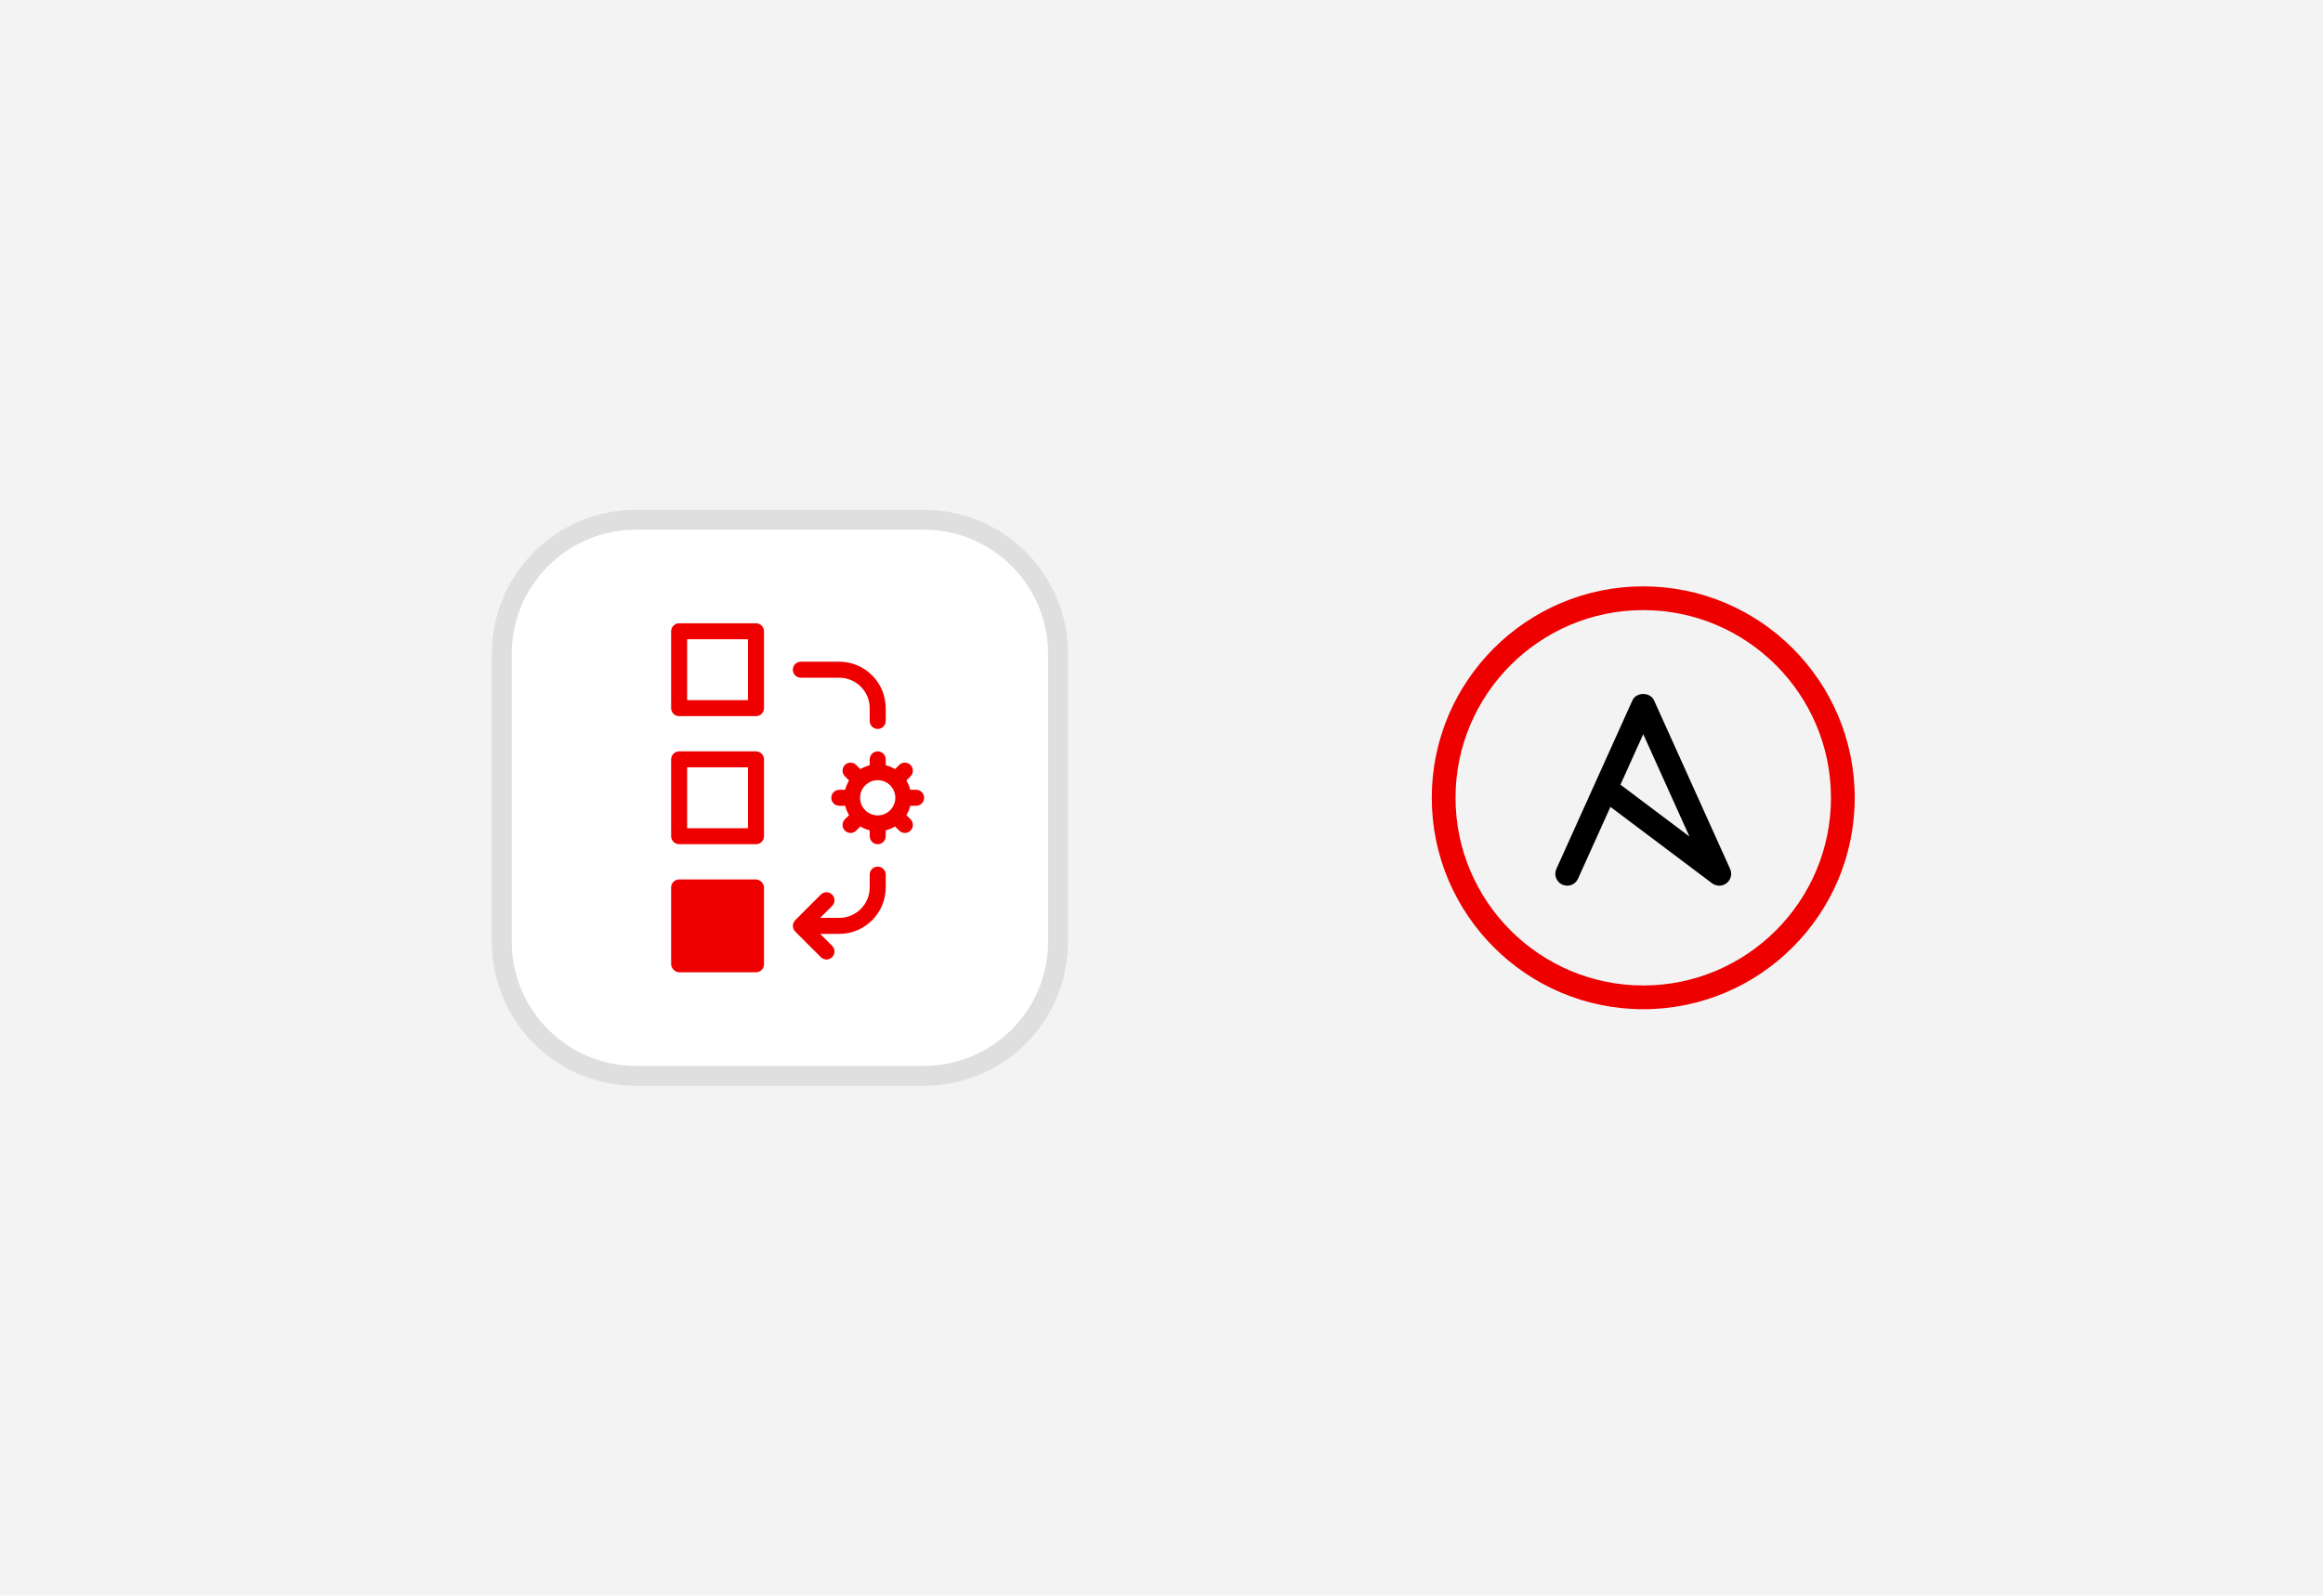 <?xml version="1.0" encoding="UTF-8"?><svg id="uuid-d3374748-b3a4-45a0-b095-1ab84e6353b1" xmlns="http://www.w3.org/2000/svg" viewBox="0 0 262 180"><defs><style>.uuid-f1fa861f-1a6f-4483-9730-ba5a6568d74b{fill:none;}.uuid-610051ea-498b-489d-8f89-ffb93153a71d{fill:#f3f3f3;}.uuid-12032b6c-462d-48f5-9f44-029b8b44a527{fill:#e00;}.uuid-f52e1f72-b9c2-4b1a-ad86-3dd67569e6c3{fill:#fff;}.uuid-f292a323-2685-47c3-a7f9-c2df723f2e01{fill:#dfdfdf;}</style></defs><rect class="uuid-610051ea-498b-489d-8f89-ffb93153a71d" width="262" height="180"/><path class="uuid-f52e1f72-b9c2-4b1a-ad86-3dd67569e6c3" d="m104.212,57.5h-32.5c-8.975,0-16.25,7.275-16.25,16.25v32.5c0,8.975,7.275,16.25,16.25,16.25h32.5c8.975,0,16.25-7.275,16.25-16.25v-32.5c0-8.975-7.275-16.25-16.25-16.25h0Z"/><path class="uuid-f292a323-2685-47c3-a7f9-c2df723f2e01" d="m104.212,59.757c7.716,0,13.993,6.277,13.993,13.993v32.5c0,7.716-6.277,13.993-13.993,13.993h-32.5c-7.716,0-13.993-6.277-13.993-13.993v-32.5c0-7.716,6.277-13.993,13.993-13.993h32.5m0-2.257h-32.5c-8.975,0-16.25,7.275-16.25,16.25v32.5c0,8.975,7.275,16.25,16.25,16.25h32.5c8.975,0,16.25-7.275,16.25-16.25v-32.5c0-8.975-7.275-16.25-16.25-16.25h0Z"/><g id="uuid-d542ac9d-4102-4291-87ed-819a4205484f"><g id="uuid-5e4d2926-357b-4082-9646-e7520458c1ab"><rect class="uuid-f1fa861f-1a6f-4483-9730-ba5a6568d74b" x="63.955" y="63.993" width="52.014" height="52.014"/></g><g id="uuid-33a93929-a7fd-422c-8f30-8cc43cd64a18"><path class="uuid-12032b6c-462d-48f5-9f44-029b8b44a527" d="m85.266,70.314h-8.669c-.498,0-.903.404-.903.903v8.669c0,.499.405.903.903.903h8.669c.498,0,.903-.404.903-.903v-8.669c0-.499-.405-.903-.903-.903Zm-.903,8.669h-6.863v-6.863h6.863v6.863Z"/><path class="uuid-12032b6c-462d-48f5-9f44-029b8b44a527" d="m85.266,84.762h-8.669c-.498,0-.903.404-.903.903v8.669c0,.499.405.903.903.903h8.669c.498,0,.903-.404.903-.903v-8.669c0-.499-.405-.903-.903-.903Zm-.903,8.669h-6.863v-6.863h6.863v6.863Z"/><rect class="uuid-12032b6c-462d-48f5-9f44-029b8b44a527" x="75.694" y="99.211" width="10.475" height="10.475" rx=".903" ry=".903"/><path class="uuid-12032b6c-462d-48f5-9f44-029b8b44a527" d="m98.992,97.766c-.498,0-.903.404-.903.903v1.445c0,1.892-1.539,3.431-3.431,3.431h-2.154l1.349-1.348c.351-.353.351-.924,0-1.277-.353-.353-.926-.353-1.278,0l-2.89,2.89c-.019.019-.025.043-.042.063-.06.071-.116.144-.152.23-.04.097-.056.2-.061.303-.001.015-.009.027-.009.042s.008.028.009.043c.005.103.021.206.061.303.036.087.093.16.153.231.016.02.023.044.041.062l2.89,2.89c.176.176.408.265.639.265s.463-.088.639-.265c.351-.353.351-.924,0-1.277l-1.349-1.348h2.154c2.888,0,5.238-2.349,5.238-5.238v-1.445c0-.499-.405-.903-.903-.903v-0Z"/><path class="uuid-12032b6c-462d-48f5-9f44-029b8b44a527" d="m90.323,76.455h4.334c1.892,0,3.431,1.539,3.431,3.431v1.445c0,.499.405.903.903.903s.903-.404.903-.903v-1.445c0-2.888-2.349-5.238-5.238-5.238h-4.334c-.498,0-.903.404-.903.903s.405.903.903.903Z"/><path class="uuid-12032b6c-462d-48f5-9f44-029b8b44a527" d="m103.326,89.097h-.662c-.093-.377-.243-.729-.439-1.052l.471-.471c.351-.353.351-.924,0-1.277-.353-.353-.926-.353-1.278,0l-.47.47c-.323-.196-.675-.346-1.052-.439v-.662c0-.499-.405-.903-.903-.903s-.903.404-.903.903v.662c-.377.093-.729.243-1.052.439l-.47-.47c-.353-.353-.926-.353-1.278,0-.351.353-.351.924,0,1.277l.471.471c-.196.323-.346.675-.439,1.052h-.662c-.498,0-.903.404-.903.903s.405.903.903.903h.662c.093.377.243.729.439,1.052l-.471.471c-.351.353-.351.924,0,1.277.176.176.408.265.639.265s.463-.088.639-.265l.47-.47c.323.196.675.346,1.052.439v.662c0,.499.405.903.903.903s.903-.404.903-.903v-.662c.377-.093.729-.243,1.052-.439l.47.47c.176.176.408.265.639.265s.463-.088.639-.265c.351-.353.351-.924,0-1.277l-.471-.471c.196-.323.346-.675.439-1.052h.662c.498,0,.903-.404.903-.903s-.405-.903-.903-.903l-0-0Zm-6.321.903c0-1.096.892-1.987,1.987-1.987s1.987.891,1.987,1.987-.892,1.987-1.987,1.987-1.987-.891-1.987-1.987Z"/></g></g><path d="m176.758,99.915c-.184,0-.373-.038-.551-.119-.674-.304-.976-1.097-.67-1.771l4.332-9.608c.006-.013.013-.025.017-.038l4.227-9.367c.431-.963,2.01-.963,2.441,0l8.576,19.013c.253.557.094,1.214-.383,1.598-.477.381-1.147.392-1.644.025l-11.47-8.622-3.656,8.101c-.222.496-.71.789-1.221.789Zm6.005-11.394l7.78,5.848-5.209-11.547-2.571,5.699Z"/><path class="uuid-12032b6c-462d-48f5-9f44-029b8b44a527" d="m185.334,113.851c-13.153,0-23.852-10.699-23.852-23.852s10.699-23.852,23.852-23.852c13.153,0,23.852,10.699,23.852,23.852,0,13.153-10.699,23.852-23.852,23.852Zm-0-45.024c-11.675,0-21.172,9.497-21.172,21.172s9.497,21.172,21.172,21.172,21.172-9.497,21.172-21.172-9.497-21.172-21.172-21.172Z"/></svg>
